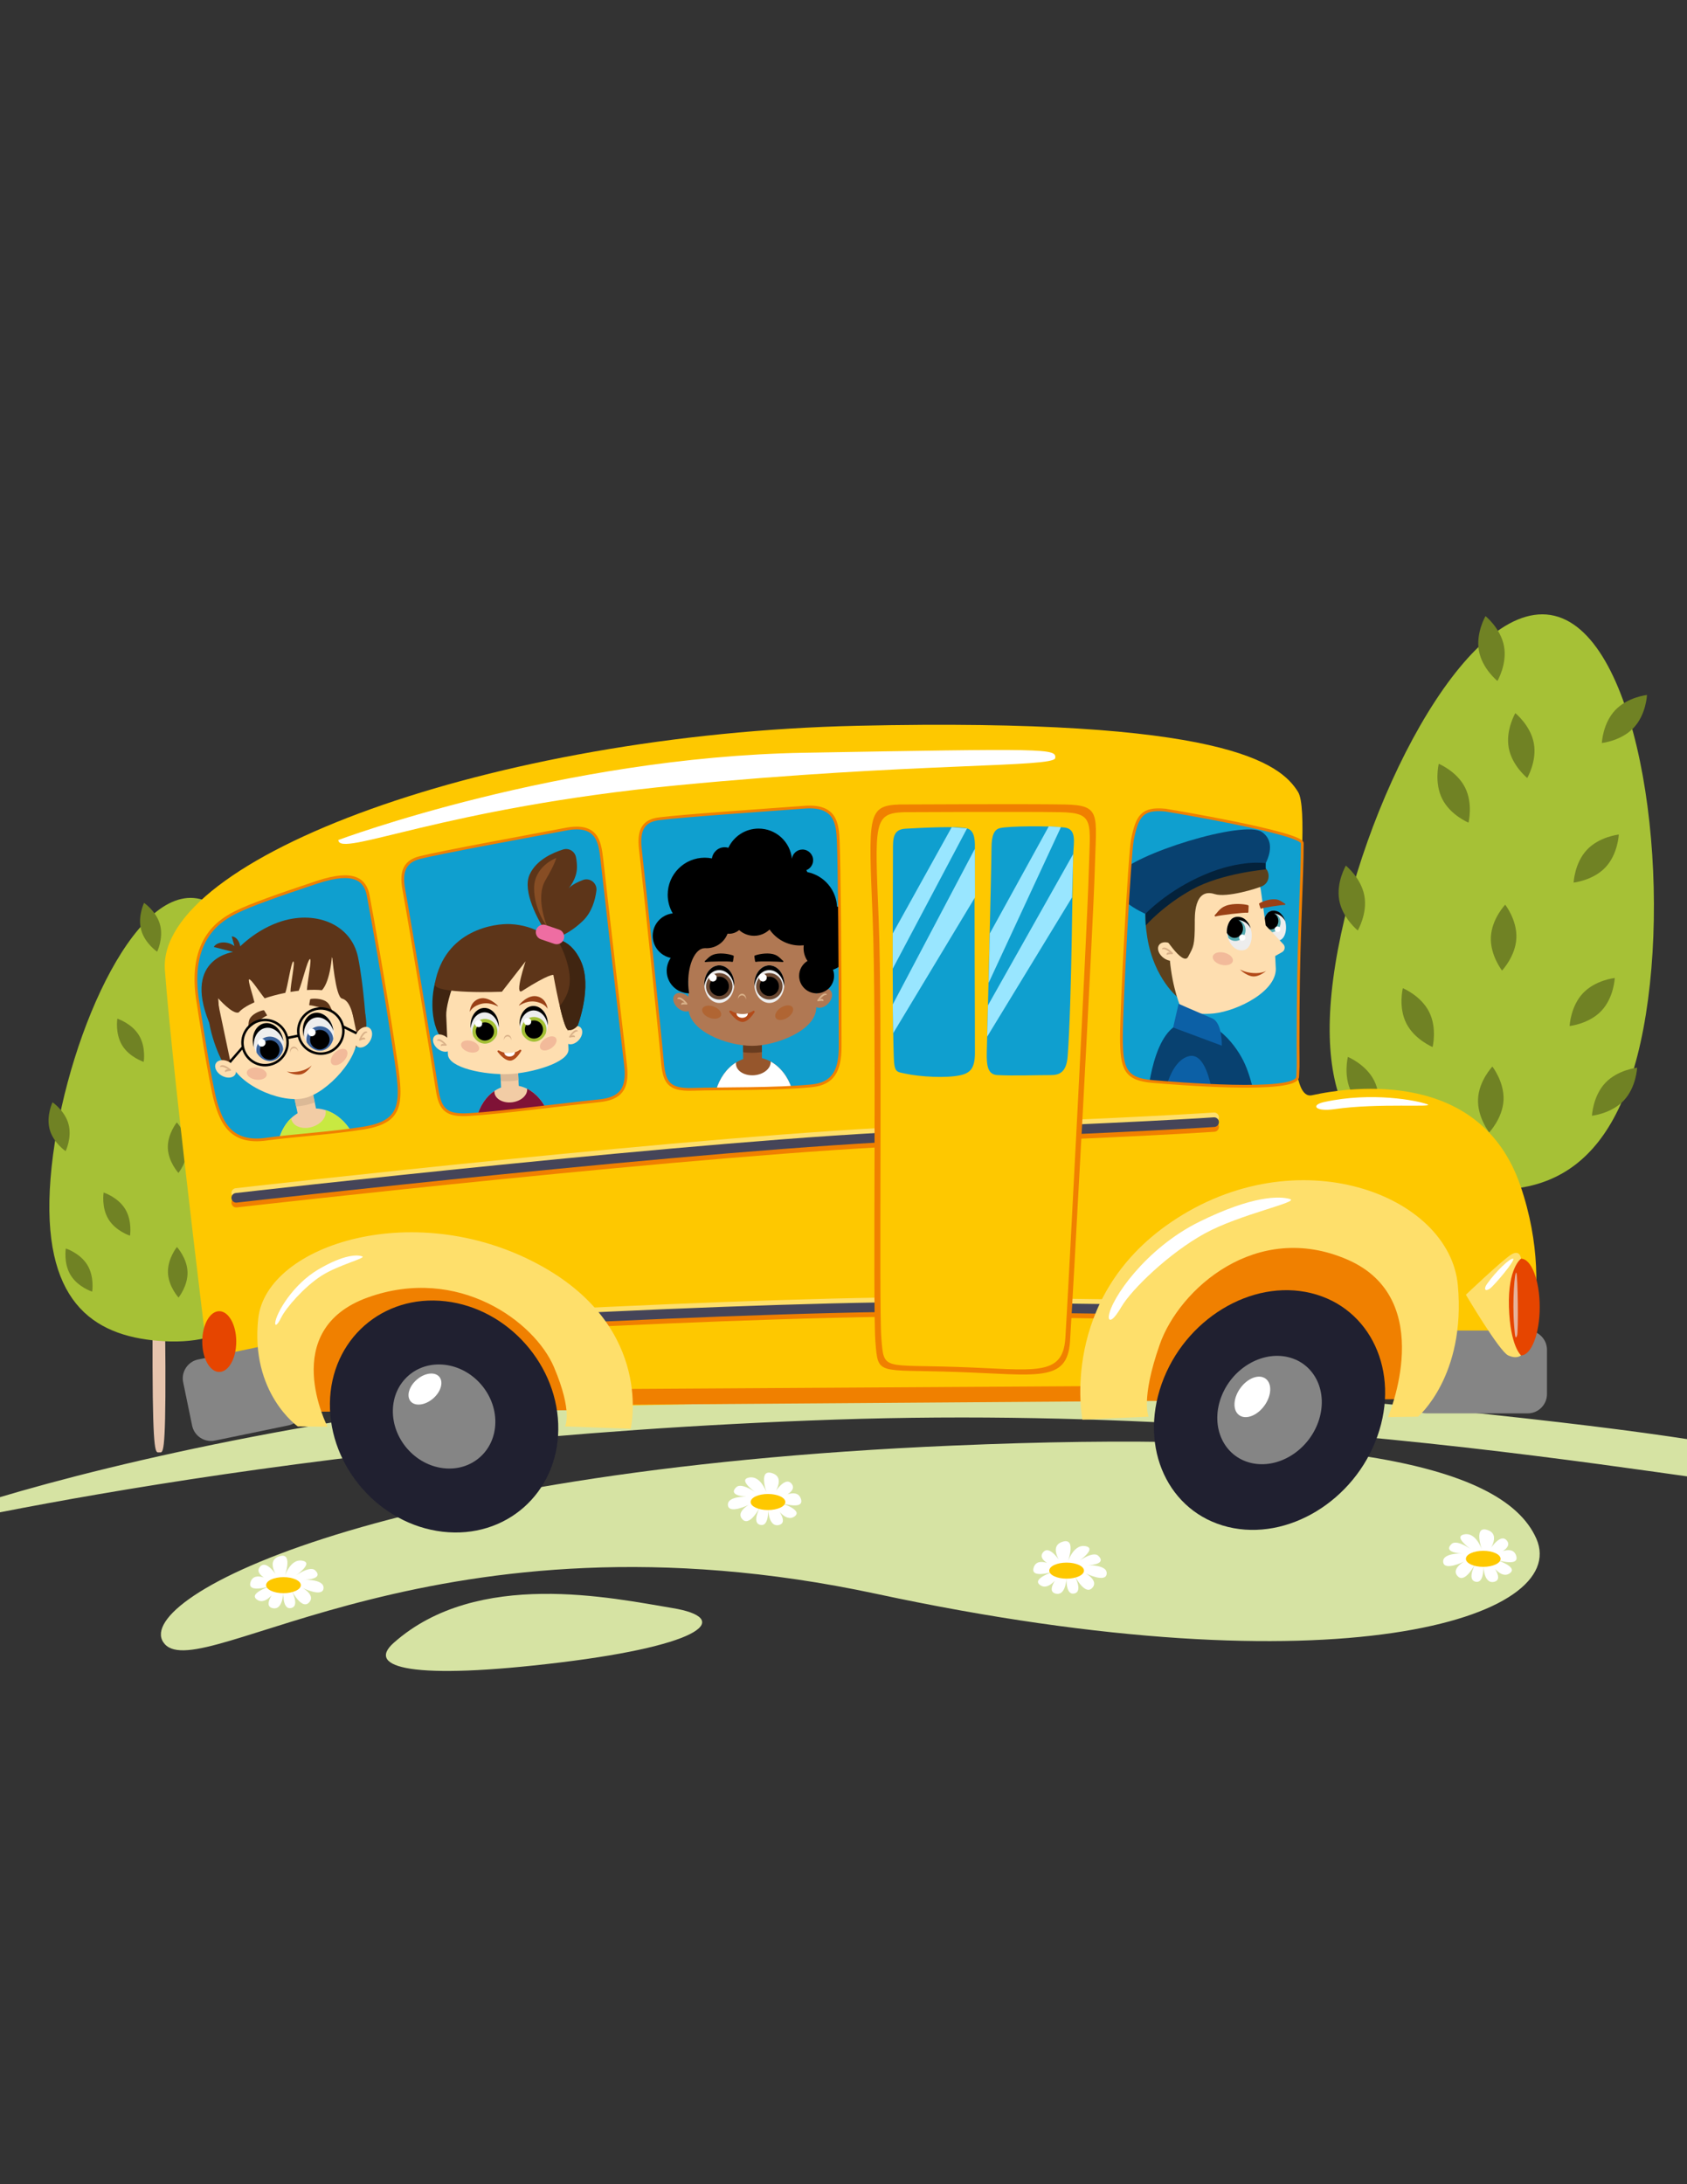 <?xml version="1.0" encoding="utf-8"?>
<!-- Generator: Adobe Illustrator 17.0.0, SVG Export Plug-In . SVG Version: 6.00 Build 0)  -->
<!DOCTYPE svg PUBLIC "-//W3C//DTD SVG 1.1//EN" "http://www.w3.org/Graphics/SVG/1.1/DTD/svg11.dtd">
<svg version="1.1" id="Layer_1" xmlns="http://www.w3.org/2000/svg" xmlns:xlink="http://www.w3.org/1999/xlink" x="0px" y="0px"
	 width="612px" height="792px" viewBox="0 0 612 792" enable-background="new 0 0 612 792" xml:space="preserve">
<rect x="0" y="0" width="612" height="792" fill="#333333" stroke="none"/>
<g id="Layer_2">
</g>
<g id="Layer_2_1_">
</g>
<g>
	<path fill="#A6C136" d="M484.408,349.784c-9.169,57.237,13.774,75.507,44.887,80.49c31.113,4.984,58.614-5.205,67.782-62.443
		c9.169-57.237-3.467-139.849-34.58-144.832C531.385,218.016,493.577,292.547,484.408,349.784z"/>
	<path fill="#708224" d="M536.516,236.002c1.193,6.491,6.712,10.917,6.712,10.917s3.585-6.099,2.391-12.591
		c-1.193-6.491-6.712-10.917-6.712-10.917S535.323,229.51,536.516,236.002z"/>
	<path fill="#708224" d="M523.213,289.712c2.978,5.89,9.523,8.577,9.523,8.577s1.715-6.863-1.263-12.753
		c-2.979-5.89-9.523-8.577-9.523-8.577S520.235,283.822,523.213,289.712z"/>
	<path fill="#708224" d="M485.851,326.473c1.193,6.491,6.712,10.917,6.712,10.917s3.585-6.099,2.392-12.591
		c-1.193-6.492-6.712-10.918-6.712-10.918S484.658,319.982,485.851,326.473z"/>
	<path fill="#708224" d="M510.18,371.074c2.978,5.89,9.523,8.577,9.523,8.577s1.716-6.863-1.263-12.753
		c-2.978-5.89-9.523-8.577-9.523-8.577S507.202,365.184,510.18,371.074z"/>
	<path fill="#708224" d="M490.24,395.992c2.978,5.89,9.523,8.577,9.523,8.577s1.715-6.863-1.263-12.753
		c-2.979-5.89-9.523-8.576-9.523-8.576S487.262,390.102,490.24,395.992z"/>
	<path fill="#708224" d="M585.924,257.54c-4.522,4.808-4.817,11.876-4.817,11.876s7.037-0.726,11.559-5.534
		c4.522-4.808,4.817-11.876,4.817-11.876S590.446,252.732,585.924,257.54z"/>
	<path fill="#708224" d="M575.692,308.148c-4.522,4.808-4.817,11.876-4.817,11.876s7.037-0.726,11.559-5.534
		c4.522-4.808,4.817-11.876,4.817-11.876S580.214,303.34,575.692,308.148z"/>
	<path fill="#708224" d="M547.33,271.182c1.193,6.491,6.712,10.917,6.712,10.917s3.585-6.099,2.391-12.591
		c-1.193-6.491-6.712-10.917-6.712-10.917S546.137,264.69,547.33,271.182z"/>
	<path fill="#708224" d="M574.234,360.161c-4.522,4.808-4.817,11.876-4.817,11.876s7.037-0.726,11.559-5.534
		c4.522-4.808,4.817-11.876,4.817-11.876S578.756,355.353,574.234,360.161z"/>
	<path fill="#708224" d="M540.852,339.762c-0.317,6.593,4.048,12.159,4.048,12.159s4.88-5.122,5.197-11.715
		c0.317-6.593-4.048-12.159-4.048-12.159S541.17,333.169,540.852,339.762z"/>
	<path fill="#708224" d="M536.198,398.462c-0.317,6.593,4.048,12.159,4.048,12.159s4.88-5.122,5.197-11.715
		c0.317-6.593-4.048-12.159-4.048-12.159S536.515,391.87,536.198,398.462z"/>
	<path fill="#708224" d="M582.343,392.689c-4.522,4.808-4.817,11.876-4.817,11.876s7.037-0.727,11.559-5.534
		c4.522-4.808,4.817-11.876,4.817-11.876S586.866,387.881,582.343,392.689z"/>
</g>
<g>
	<path fill="#D6E3A3" d="M-38.464,556.601c35.563-17.561,237.899-73.519,459.894-54.818
		c221.995,18.702,245.188,28.753,242.096,37.643c-3.093,8.891-161.074-31.43-360.46-24.674
		C103.679,521.509-38.464,556.601-38.464,556.601z"/>
	<path fill="#D6E3A3" d="M345.474,524.182c132.93-5.68,199.389,5.319,211.878,33.752c12.489,28.433-71.357,56.004-239.421,20.005
		c-158.926-34.041-244.54,33.381-258.165,18.215C46.141,580.988,131.749,533.315,345.474,524.182z"/>
	<path fill="#D6E3A3" d="M142.818,595.709c30.325-26.956,79.478-16.189,101.051-12.636c21.573,3.553,12.489,13.29-40.874,19.775
		C149.63,609.334,132.599,604.792,142.818,595.709z"/>
</g>
<g>
	<path fill="#E6C4AD" d="M55.341,495.616c0.117,33.026,1.154,31.024,2.443,31.02c1.288-0.005,2.339,1.99,2.222-31.036
		c-0.117-33.026-1.359-88.566-2.647-88.562C56.07,407.042,55.223,462.59,55.341,495.616z"/>
	<g>
		<path fill="#A6C136" d="M18.328,427.392c-3.501,44.344,15.17,56.911,39.274,58.814s44.515-7.578,48.016-51.923
			c3.501-44.345-11.234-106.76-35.339-108.663C46.174,323.718,21.828,383.048,18.328,427.392z"/>
		<path fill="#708224" d="M51.203,337.161c1.311,4.892,5.804,7.939,5.804,7.939s2.368-4.885,1.057-9.777
			c-1.311-4.892-5.804-7.939-5.804-7.939S49.892,332.268,51.203,337.161z"/>
		<path fill="#708224" d="M44.324,379.06c2.64,4.323,7.811,5.976,7.811,5.976s0.891-5.355-1.749-9.678
			c-2.64-4.323-7.811-5.976-7.811-5.976S41.684,374.738,44.324,379.06z"/>
		<path fill="#708224" d="M18,409.473c1.311,4.892,5.804,7.939,5.804,7.939s2.368-4.885,1.057-9.777s-5.804-7.939-5.804-7.939
			S16.689,404.581,18,409.473z"/>
		<path fill="#708224" d="M39.348,442.095c2.64,4.323,7.811,5.976,7.811,5.976s0.891-5.355-1.749-9.678s-7.811-5.976-7.811-5.976
			S36.708,437.773,39.348,442.095z"/>
		<path fill="#708224" d="M25.624,462.38c2.64,4.323,7.811,5.976,7.811,5.976s0.891-5.355-1.749-9.678
			c-2.64-4.323-7.811-5.976-7.811-5.976S22.985,458.057,25.624,462.38z"/>
		<path fill="#708224" d="M90.318,350.603c-3.164,3.955-2.956,9.38-2.956,9.38s5.338-0.988,8.502-4.943
			c3.164-3.955,2.956-9.38,2.956-9.38S93.482,346.648,90.318,350.603z"/>
		<path fill="#708224" d="M85.597,389.942c-3.164,3.955-2.956,9.38-2.956,9.38s5.338-0.988,8.502-4.943
			c3.164-3.955,2.956-9.38,2.956-9.38S88.761,385.987,85.597,389.942z"/>
		<path fill="#708224" d="M61.634,363.406c1.311,4.892,5.804,7.939,5.804,7.939s2.368-4.885,1.057-9.777
			c-1.311-4.892-5.804-7.939-5.804-7.939S60.323,358.514,61.634,363.406z"/>
		<path fill="#708224" d="M87.674,429.817c-3.164,3.955-2.956,9.38-2.956,9.38s5.338-0.988,8.502-4.942
			c3.164-3.955,2.956-9.38,2.956-9.38S90.838,425.862,87.674,429.817z"/>
		<path fill="#708224" d="M60.888,416.262c0.162,5.062,3.843,9.053,3.843,9.053s3.418-4.217,3.256-9.28
			c-0.162-5.062-3.843-9.052-3.843-9.052S60.726,411.2,60.888,416.262z"/>
		<path fill="#708224" d="M60.929,461.449c0.162,5.062,3.843,9.052,3.843,9.052s3.418-4.217,3.256-9.28
			c-0.162-5.062-3.843-9.052-3.843-9.052S60.767,456.387,60.929,461.449z"/>
		<path fill="#708224" d="M95.873,454.201c-3.164,3.955-2.956,9.38-2.956,9.38s5.338-0.988,8.502-4.943
			c3.164-3.955,2.956-9.38,2.956-9.38S99.037,450.246,95.873,454.201z"/>
	</g>
</g>
<g>
	<path fill="#FEC800" d="M548.931,503.485l-471.087,9.012c0,0-15.02-120.158-18.024-160.712
		c-3.004-40.553,118.345-85.613,251.185-88.617s153.467,13.518,159.916,24.032c6.449,10.514-9.889,113.242,5.039,109.941
		c14.928-3.301,61.158-9.309,75.592,32.747C565.987,471.944,548.931,503.485,548.931,503.485z"/>
	<polygon fill="#F08000" points="79.538,504.534 88.243,510.75 102.164,510.249 516.098,507.281 527.042,501.815 	"/>
	<path fill="#858585" d="M104.61,516.861l-26.658,5.507c-3.763,0.777-7.477-1.665-8.254-5.428l-3.251-15.736
		c-0.777-3.763,1.665-7.477,5.428-8.254l26.658-5.507c3.763-0.777,7.477,1.665,8.254,5.428l3.251,15.736
		C110.816,512.369,108.373,516.083,104.61,516.861z"/>
	<path fill="#858585" d="M554.217,512.497H517.51c-3.842,0-6.986-3.144-6.986-6.986v-16.068c0-3.842,3.144-6.986,6.986-6.986h36.707
		c3.842,0,6.986,3.144,6.986,6.986v16.068C561.203,509.353,558.059,512.497,554.217,512.497z"/>
	<ellipse fill="#E64500" cx="79.538" cy="486.462" rx="6.169" ry="11.015"/>
	<path fill="#0F9FCF" d="M71.941,364.183c0,0,4.308,28.707,6.414,35.73c2.106,7.023,5.381,14.99,18.305,13.147
		c8.929-1.273,24.372-2.236,35.336-4.036c15.92-2.613,13.697-10.739,10.537-31.647c-3.159-20.908-7.904-47.095-8.958-52.642
		s-4.838-9.386-18.606-4.807c-13.767,4.579-24.181,8.252-29.127,10.734C80.897,333.145,67.581,339.807,71.941,364.183z"/>
	<path fill="#0F9FCF" d="M152.461,310.923c-5.318,1.32-7.252,4.634-5.965,11.619c2.352,12.763,11.103,65.941,12.07,72.462
		c1.138,7.673,3.596,9.61,11.608,9.141c11.982-0.701,33.213-3.583,47.064-4.976c7.779-0.782,10.713-4.165,9.702-12.865
		c-3.563-30.654-7.737-66.622-8.624-74.811c-0.709-6.544-1.855-12.946-13.03-10.835C191.49,303.265,160.384,308.955,152.461,310.923
		z"/>
	<path fill="#0F9FCF" d="M238.954,296.909c-5.347,0.713-7.474,3.813-6.647,10.967c1.511,13.072,7.411,69.972,7.951,76.624
		c0.635,7.827,2.11,10.771,10.904,10.504c11.918-0.361,29.919,0,43.235-1.277c7.715-0.74,10.377-5.331,10.39-14.184
		c0.042-30.35-0.337-66.169-0.69-74.484c-0.283-6.645-1.007-13.197-12.203-12.366C278.071,293.72,246.921,295.847,238.954,296.909z"
		/>
	<path fill="#0F9FCF" d="M422.806,293.746c-8.508-0.823-10.279,2.122-12.021,10.914c-0.971,4.903-3.959,59.857-3.959,71.53
		c0,11.463,1.45,15.136,11.289,15.962c6.987,0.587,52.351,4.433,52.644-1.696c0.381-7.985,0,0,0.188-24.575
		c0.234-30.504,1.486-47.031,1.487-60.118C472.435,301.968,422.806,293.746,422.806,293.746z"/>
	<g>
		<g>
			<path fill="#FEDF6B" d="M106.156,483.647c-0.898-0.018-1.646-0.721-1.706-1.633c-0.062-0.962,0.668-1.793,1.63-1.855
				c1.692-0.111,170.052-10.944,247.203-9.717c75.138,1.196,80.821,0.831,81.026,0.815c0.925-0.087,1.787,0.615,1.887,1.555
				c0.099,0.94-0.553,1.788-1.492,1.914c-0.344,0.046-5.561,0.415-81.475-0.792c-77.013-1.226-245.233,9.6-246.923,9.709
				C106.256,483.647,106.205,483.648,106.156,483.647z"/>
		</g>
		<g>
			<path fill="#FEDF6B" d="M85.705,434.336c-0.875,0-1.63-0.656-1.733-1.547c-0.109-0.958,0.578-1.825,1.537-1.934
				c1.718-0.198,172.721-19.72,249.825-22.613c77.009-2.887,104.718-4.816,104.989-4.835c0.941-0.085,1.796,0.656,1.864,1.618
				c0.068,0.962-0.657,1.798-1.619,1.864c-0.271,0.02-28.036,1.953-105.105,4.842c-76.969,2.887-247.84,22.396-249.557,22.592
				C85.839,434.333,85.772,434.336,85.705,434.336z"/>
		</g>
		<g>
			<path fill="#F08000" d="M85.705,437.829c-0.875,0-1.63-0.656-1.733-1.547c-0.109-0.958,0.578-1.825,1.537-1.934
				c1.718-0.198,172.721-19.72,249.825-22.613c77.009-2.887,104.718-4.816,104.989-4.835c0.941-0.085,1.796,0.656,1.864,1.618
				c0.068,0.962-0.657,1.798-1.619,1.864c-0.271,0.02-28.036,1.953-105.105,4.842c-76.969,2.887-247.84,22.396-249.557,22.592
				C85.839,437.826,85.772,437.829,85.705,437.829z"/>
		</g>
		<g>
			<path fill="#F08000" d="M106.12,487.139c-0.898-0.018-1.646-0.721-1.706-1.633c-0.062-0.962,0.668-1.793,1.63-1.855
				c1.692-0.111,170.052-10.944,247.203-9.717c75.138,1.196,80.821,0.831,81.026,0.815c0.925-0.087,1.787,0.615,1.887,1.555
				c0.099,0.94-0.553,1.788-1.492,1.914c-0.344,0.046-5.561,0.415-81.475-0.792c-77.013-1.226-245.233,9.6-246.923,9.709
				C106.22,487.14,106.17,487.14,106.12,487.139z"/>
		</g>
		<g>
			<path fill="#454559" d="M85.705,436.083c-0.875,0-1.63-0.656-1.733-1.547c-0.109-0.958,0.578-1.825,1.537-1.934
				c1.718-0.198,172.721-19.72,249.825-22.613c77.009-2.887,104.718-4.816,104.989-4.835c0.941-0.085,1.796,0.656,1.864,1.618
				c0.068,0.962-0.657,1.798-1.619,1.864c-0.271,0.02-28.036,1.953-105.105,4.842c-76.969,2.887-247.84,22.396-249.557,22.592
				C85.839,436.079,85.772,436.083,85.705,436.083z"/>
		</g>
		<g>
			<path fill="#454559" d="M106.156,485.393c-0.898-0.018-1.646-0.721-1.706-1.633c-0.062-0.962,0.668-1.793,1.63-1.855
				c1.692-0.111,170.052-10.944,247.203-9.717c75.138,1.196,80.821,0.831,81.026,0.815c0.925-0.087,1.787,0.615,1.887,1.555
				c0.099,0.94-0.553,1.788-1.492,1.914c-0.344,0.046-5.561,0.415-81.475-0.792c-77.013-1.226-245.233,9.6-246.923,9.709
				C106.256,485.393,106.205,485.394,106.156,485.393z"/>
		</g>
	</g>
	<path fill="#F08000" d="M326.395,291.708c-11.893,0.382-11.327,3.996-9.825,41.046c1.502,37.051,0,141.189,1.001,153.708
		c1.001,12.519,0.501,10.012,29.54,11.015c29.04,1.003,40.055,4.003,41.056-11.015c1.001-15.019,8.512-152.206,9.012-171.733
		c0.501-19.527,2.492-22.784-11.015-23.022C372.658,291.47,326.395,291.708,326.395,291.708z"/>
	<path fill="#FEC800" d="M328.046,294.502c-11.244,0.361-10.709,3.778-9.289,38.808c1.42,35.03,0.028,140.113,0.974,151.949
		c0.947,11.836,0.473,9.466,27.93,10.415c27.456,0.948,37.871,3.785,38.818-10.415c0.947-14.2,8.02-150.529,8.493-168.991
		c0.473-18.462,2.356-21.541-10.415-21.766C371.787,294.277,328.046,294.502,328.046,294.502z"/>
	<g>
		<defs>
			<path id="SVGID_1_" d="M152.461,310.923c-5.318,1.32-7.252,4.634-5.965,11.619c2.352,12.763,11.103,65.941,12.07,72.462
				c1.138,7.673,3.596,9.61,11.608,9.141c11.982-0.701,33.213-3.583,47.064-4.976c7.779-0.782,10.713-4.165,9.702-12.865
				c-3.563-30.654-7.737-66.622-8.624-74.811c-0.709-6.544-1.855-12.946-13.03-10.835
				C191.49,303.265,160.384,308.955,152.461,310.923z"/>
		</defs>
		<clipPath id="SVGID_2_">
			<use xlink:href="#SVGID_1_"  overflow="visible"/>
		</clipPath>
		<g clip-path="url(#SVGID_2_)">
			<path fill="#402511" d="M185.302,381.882c15.015-0.744,20.716-5.749,22.592-10.943c1.876-5.194,3.251-26.577-14.84-26.537
				c-18.09,0.04-33.405,4.576-35.329,12.331c-1.924,7.755-0.94,19.858,5.984,22.43C170.634,381.736,185.302,381.882,185.302,381.882
				z"/>
			<path fill="#F2CCA5" d="M198.806,403.719c-1.945-5.229-5.929-9.048-10.623-9.979l-0.395-9.19l-6.428,0.276l0.408,9.495
				c-4.242,1.669-7.534,5.788-8.831,10.986c1.703,0.863,3.576,1.53,5.565,1.983l0.35,6.029l17.568-2.269l-1.649-5.157
				C196.217,405.284,197.574,404.558,198.806,403.719z"/>
			<g>
				<defs>
					<path id="SVGID_3_" d="M198.806,403.719c-1.945-5.229-5.929-9.048-10.623-9.979l-0.395-9.19l-6.428,0.276l0.408,9.495
						c-4.242,1.669-7.534,5.788-8.831,10.986c1.703,0.863,3.576,1.53,5.565,1.983l0.35,6.029l17.568-2.269l-1.649-5.157
						C196.217,405.284,197.574,404.558,198.806,403.719z"/>
				</defs>
				<clipPath id="SVGID_4_">
					<use xlink:href="#SVGID_3_"  overflow="visible"/>
				</clipPath>
				<path clip-path="url(#SVGID_4_)" fill="#DBB996" d="M184.799,392.051c-8.776,0.351-22.026-4.187-22.368-12.142l-0.98-22.895
					c-0.342-7.955,5.887-14.744,13.843-15.086l14.827-0.637c7.955-0.342,14.744,5.887,15.086,13.843l0.98,22.895
					C206.528,385.984,192.755,391.733,184.799,392.051z"/>
			</g>
			<path fill="#FEDEB0" d="M184.639,389.463c-8.776,0.361-21.942-2.228-22.153-7.142l-0.604-14.142
				c-0.211-4.914,5.542-23.801,13.498-24.143l20.951-0.766c7.955-0.342,9.096,18.115,9.307,23.029l0.604,14.142
				C206.452,385.355,192.595,389.136,184.639,389.463z"/>
			<g>
				
					<ellipse transform="matrix(0.631 -0.776 0.776 0.631 -234.317 263.926)" fill="#FEDEB0" cx="160.347" cy="378.337" rx="2.643" ry="3.779"/>
				<path fill="#D9B189" d="M159.06,376.843c0.703-0.144,1.868,0.708,2.839,1.792c0.222,0.248,0.138,0.554-0.053,0.54c0,0,0,0,0,0
					l-0.001,0c-0.005,0-0.01-0.001-0.014-0.001c-0.139-0.013-1.198-0.104-1.803,0.134c-0.187,0.074-0.242-0.826,0.674-0.798
					c0.154,0.005,0.291,0.039,0.426,0.095c-0.78-0.688-1.637-1.372-2.462-1.237C158.455,377.402,158.483,376.961,159.06,376.843z"/>
			</g>
			<path fill="#994016" d="M188.224,364.619c0.743-0.235,3.282-2.187,6.833-1.238c2.919,0.78,3.596,2.459,3.596,2.459
				s-0.21-3.289-3.247-4.392C191.597,360.064,188.02,364.683,188.224,364.619z"/>
			<path fill="#994016" d="M180.737,364.918c-0.76-0.174-3.446-1.918-6.91-0.689c-2.848,1.01-3.388,2.738-3.388,2.738
				s-0.054-3.295,2.886-4.637C177.011,360.647,180.945,364.966,180.737,364.918z"/>
			<path fill="#7F1236" d="M198.806,403.719c-1.507-4.051-4.24-7.253-7.576-8.927c0.223,2.299-2.156,4.478-5.38,4.894
				c-3.269,0.422-6.164-1.129-6.465-3.464c-0.028-0.217-0.025-0.432-0.008-0.646c-3.072,2.076-5.398,5.559-6.439,9.733
				c1.703,0.863,3.576,1.53,5.565,1.983l0.35,6.029l17.568-2.269l-1.649-5.157C196.217,405.284,197.574,404.558,198.806,403.719z"/>
			<g>
				
					<ellipse transform="matrix(-0.749 -0.662 0.662 -0.749 115.487 794.071)" fill="#FEDEB0" cx="208.034" cy="375.178" rx="2.643" ry="3.779"/>
				<path fill="#D9B189" d="M209.06,373.495c-0.717-0.027-1.727,1.004-2.508,2.231c-0.179,0.281-0.045,0.569,0.141,0.524
					c0,0,0,0,0,0l0.001,0c0.005-0.001,0.009-0.002,0.014-0.004c0.134-0.036,1.165-0.298,1.801-0.162
					c0.196,0.042,0.104-0.855-0.795-0.677c-0.151,0.03-0.281,0.086-0.405,0.163c0.657-0.807,1.391-1.621,2.227-1.622
					C209.748,373.947,209.649,373.517,209.06,373.495z"/>
			</g>
			
				<ellipse transform="matrix(0.954 0.299 -0.299 0.954 121.459 -33.612)" fill="#F2BA9A" cx="170.425" cy="379.589" rx="3.396" ry="2.052"/>
			
				<ellipse transform="matrix(-0.823 0.568 -0.568 -0.823 577.482 576.883)" fill="#F2BA9A" cx="198.821" cy="378.455" rx="3.396" ry="2.052"/>
			<path fill="#5D3519" d="M200.75,353.523c0,0,3.452,19.406,5.304,19.905c1.852,0.498,3.506-1.541,3.506-1.541
				s5.446-14.168,1.114-23.474c-4.332-9.306-10.928-7.765-10.928-7.765s-5.076-5.084-14.599-5.568
				c-5.23-0.266-23.769,1.795-27.422,21.654c-0.714,3.879,24.348,2.878,24.348,2.878l8.583-11.019c0,0-4.202,12.606-1.249,10.726
				C199.551,352.861,200.75,353.523,200.75,353.523z"/>
			<path fill="#D9B189" d="M184.164,375.249c-0.758-0.013-1.384,0.71-1.399,1.613c-0.002,0.098,0.007,0.193,0.02,0.286
				c0.127-0.765,0.695-1.339,1.37-1.327c0.676,0.011,1.224,0.604,1.325,1.372c0.015-0.093,0.027-0.188,0.029-0.286
				C185.524,376.004,184.922,375.261,184.164,375.249z"/>
			<g>
				
					<ellipse transform="matrix(-0.999 0.04 -0.04 -0.999 366.366 736.516)" fill="#EDEDED" cx="175.83" cy="371.916" rx="5.132" ry="6.435"/>
				<path d="M175.638,367.098c2.614-0.104,4.864,2.264,5.308,5.421c0.016-0.266,0.023-0.534,0.012-0.808
					c-0.142-3.551-2.553-6.338-5.385-6.225c-2.832,0.113-5.013,3.083-4.871,6.634c0.011,0.274,0.04,0.541,0.077,0.804
					C170.969,369.742,173.024,367.202,175.638,367.098z"/>
				<g>
					<defs>
						
							<ellipse id="SVGID_5_" transform="matrix(-0.999 0.04 -0.04 -0.999 366.366 736.516)" cx="175.83" cy="371.916" rx="5.132" ry="6.435"/>
					</defs>
					<clipPath id="SVGID_6_">
						<use xlink:href="#SVGID_5_"  overflow="visible"/>
					</clipPath>
					<g clip-path="url(#SVGID_6_)">
						<circle fill="#A4BF33" cx="175.914" cy="374.015" r="4.535"/>
						<circle cx="175.914" cy="374.015" r="3.305"/>
						<circle fill="#FFFFFF" cx="173.623" cy="371.15" r="1.305"/>
					</g>
				</g>
			</g>
			<g>
				
					<ellipse transform="matrix(-0.999 0.04 -0.04 -0.999 401.892 734.386)" fill="#EDEDED" cx="193.615" cy="371.205" rx="5.132" ry="6.435"/>
				<path d="M193.422,366.388c2.614-0.104,4.864,2.264,5.308,5.421c0.016-0.266,0.023-0.534,0.012-0.808
					c-0.142-3.551-2.553-6.338-5.385-6.225c-2.832,0.113-5.013,3.084-4.871,6.635c0.011,0.274,0.04,0.541,0.077,0.804
					C188.754,369.032,190.809,366.492,193.422,366.388z"/>
				<g>
					<defs>
						
							<ellipse id="SVGID_7_" transform="matrix(-0.999 0.04 -0.04 -0.999 401.892 734.386)" cx="193.615" cy="371.205" rx="5.132" ry="6.435"/>
					</defs>
					<clipPath id="SVGID_8_">
						<use xlink:href="#SVGID_7_"  overflow="visible"/>
					</clipPath>
					<g clip-path="url(#SVGID_8_)">
						<circle fill="#A4BF33" cx="193.699" cy="373.305" r="4.535"/>
						<circle cx="193.699" cy="373.305" r="3.305"/>
						<circle fill="#FFFFFF" cx="191.407" cy="370.44" r="1.305"/>
					</g>
				</g>
			</g>
			<g>
				<path fill="#B34B1A" d="M180.544,381.42c-0.229-0.29,0.105-0.68,0.43-0.505c1.045,0.564,2.556,1.113,4.328,0.967
					c1.417-0.117,2.499-0.634,3.28-1.202c0.301-0.218,0.685,0.127,0.493,0.445c-0.944,1.568-2.39,3.427-3.961,3.475
					C183.426,384.654,181.652,382.823,180.544,381.42z"/>
				<g>
					<defs>
						<path id="SVGID_9_" d="M180.544,381.42c-0.229-0.29,0.105-0.68,0.43-0.505c1.045,0.564,2.556,1.113,4.328,0.967
							c1.417-0.117,2.499-0.634,3.28-1.202c0.301-0.218,0.685,0.127,0.493,0.445c-0.944,1.568-2.39,3.427-3.961,3.475
							C183.426,384.654,181.652,382.823,180.544,381.42z"/>
					</defs>
					<clipPath id="SVGID_10_">
						<use xlink:href="#SVGID_9_"  overflow="visible"/>
					</clipPath>
					
						<ellipse transform="matrix(0.999 -0.04 0.04 0.999 -15.103 7.69)" clip-path="url(#SVGID_10_)" fill="#FFFFFF" cx="184.882" cy="381.768" rx="1.921" ry="1.428"/>
				</g>
			</g>
			<path fill="#5D3519" d="M208.938,310.765c-0.447-2.098-2.581-3.38-4.629-2.746c-3.751,1.161-9.735,3.775-12.161,9.059
				c-2.794,6.084,3.12,16.634,6.064,21.271c0.935,1.472,2.776,2.087,4.398,1.446c2.194-0.868,5.416-2.576,8.836-5.874
				c3.224-3.109,4.462-7.47,4.909-10.926c0.352-2.716-2.282-4.853-4.854-3.912c-0.032,0.012-0.065,0.024-0.098,0.036
				c-3.945,1.447-5.277,3.168-5.277,3.168s3.242-3.451,3.185-7.976C209.295,312.909,209.145,311.732,208.938,310.765z"/>
			<path fill="#874D24" d="M201.756,311.119c0,0-8.02,2.983-8.001,10.98c0.019,7.997,4.778,13.971,4.778,13.971
				s-4.479-10.4-0.681-16.865C201.65,312.74,201.756,311.119,201.756,311.119z"/>
			<g>
				<defs>
					<path id="SVGID_11_" d="M200.75,353.523c0,0,3.452,19.406,5.304,19.905c1.852,0.498,3.506-1.541,3.506-1.541
						s5.446-14.168,1.114-23.474c-4.332-9.306-10.928-7.765-10.928-7.765s-5.076-5.084-14.599-5.568
						c-5.23-0.266-23.769,1.795-27.422,21.654c-0.714,3.879,24.348,2.878,24.348,2.878l8.583-11.019c0,0-4.202,12.606-1.249,10.726
						C199.551,352.861,200.75,353.523,200.75,353.523z"/>
				</defs>
				<clipPath id="SVGID_12_">
					<use xlink:href="#SVGID_11_"  overflow="visible"/>
				</clipPath>
				<path clip-path="url(#SVGID_12_)" fill="#402511" d="M198.661,368.956c0,0,6.789-4.574,7.879-11.443s-3.543-15.343-3.543-15.343
					s-1.645-5.804,8.677-2.535c10.322,3.269,4.116,31.595,3.273,36.103c-0.844,4.508-12.993-0.629-12.993-0.629L198.661,368.956z"/>
			</g>
			<path fill="#EE6DA2" d="M201.063,342.241l-4.84-1.654c-1.42-0.485-2.184-2.044-1.699-3.464l0,0
				c0.485-1.42,2.044-2.184,3.463-1.699l4.84,1.654c1.42,0.485,2.184,2.044,1.699,3.464l0,0
				C204.042,341.962,202.483,342.727,201.063,342.241z"/>
		</g>
	</g>
	<g>
		<defs>
			<path id="SVGID_13_" d="M238.954,296.909c-5.347,0.713-7.474,3.813-6.647,10.967c1.511,13.072,7.411,69.972,7.951,76.624
				c0.635,7.827,2.11,10.771,10.904,10.504c11.918-0.361,29.919,0,43.235-1.277c7.715-0.74,10.377-5.331,10.39-14.184
				c0.042-30.35-0.337-66.169-0.69-74.484c-0.283-6.645-1.007-13.197-12.203-12.366C278.071,293.72,246.921,295.847,238.954,296.909
				z"/>
		</defs>
		<clipPath id="SVGID_14_">
			<use xlink:href="#SVGID_13_"  overflow="visible"/>
		</clipPath>
		<g clip-path="url(#SVGID_14_)">
			<g>
				<path fill="#96562C" d="M287.225,394.696c-1.837-5.616-5.892-9.827-10.821-11.01l-0.029-9.743l-6.815,0.021l0.03,10.067
					c-4.56,1.587-8.218,5.808-9.81,11.254c1.766,0.985,3.72,1.771,5.805,2.334l0.115,6.396l18.689-1.658l-1.527-5.528
					C284.418,396.242,285.885,395.531,287.225,394.696z"/>
				<g>
					<defs>
						<path id="SVGID_15_" d="M287.225,394.696c-1.837-5.616-5.892-9.827-10.821-11.01l-0.029-9.743l-6.815,0.021l0.03,10.067
							c-4.56,1.587-8.218,5.808-9.81,11.254c1.766,0.985,3.72,1.771,5.805,2.334l0.115,6.396l18.689-1.658l-1.527-5.528
							C284.418,396.242,285.885,395.531,287.225,394.696z"/>
					</defs>
					<clipPath id="SVGID_16_">
						<use xlink:href="#SVGID_15_"  overflow="visible"/>
					</clipPath>
					<path clip-path="url(#SVGID_16_)" fill="#693C1F" d="M272.893,381.754c-9.303,0-23.134-5.362-23.16-13.796l-0.069-24.272
						c-0.025-8.434,6.854-15.355,15.288-15.381l15.719-0.048c8.434-0.025,15.355,6.854,15.381,15.288l0.069,24.272
						C296.147,376.252,281.327,381.754,272.893,381.754z"/>
				</g>
				<path fill="#B07853" d="M272.893,379.226c-9.303,0-23.134-5.362-23.16-13.796l-0.069-24.272
					c-0.025-8.434,6.854-15.355,15.288-15.381l15.719-0.047c8.434-0.026,15.355,6.854,15.381,15.288l0.069,24.272
					C296.147,373.724,281.327,379.226,272.893,379.226z"/>
				<g>
					
						<ellipse transform="matrix(0.662 -0.75 0.75 0.662 -188.647 308.584)" fill="#B07853" cx="247.594" cy="363.317" rx="2.799" ry="4.003"/>
					<path fill="#D9B189" d="M246.295,361.682c0.75-0.123,1.947,0.829,2.929,2.016c0.225,0.272,0.122,0.592-0.079,0.569c0,0,0,0,0,0
						l-0.001,0c-0.005-0.001-0.01-0.001-0.015-0.002c-0.146-0.02-1.264-0.16-1.914,0.065c-0.201,0.07-0.221-0.885,0.747-0.816
						c0.162,0.011,0.306,0.053,0.447,0.118c-0.796-0.762-1.674-1.522-2.553-1.413C245.631,362.247,245.68,361.783,246.295,361.682z"
						/>
				</g>
				<path d="M273.657,346.781l0.265,1.754c0.028,0.189,0.237,0.315,0.402,0.239c0.603-0.281,8.606-0.14,9.553,0.08
					c0.285,0.066,0.427-0.284,0.19-0.468c-1.107-0.862-1.848-2.273-4.556-2.585c-2.551-0.294-5.336,0.484-5.749,0.737
					C273.68,346.587,273.642,346.68,273.657,346.781z"/>
				<path d="M266.191,346.781l-0.265,1.754c-0.029,0.189-0.237,0.315-0.402,0.239c-0.603-0.281-8.606-0.14-9.553,0.08
					c-0.285,0.066-0.427-0.284-0.19-0.468c1.107-0.862,1.848-2.273,4.556-2.585c2.551-0.294,5.336,0.484,5.749,0.737
					C266.169,346.587,266.207,346.68,266.191,346.781z"/>
				<path fill="#FFFFFF" d="M287.225,394.696c-1.423-4.352-4.181-7.856-7.641-9.769c0.139,2.443-2.471,4.648-5.901,4.952
					c-3.478,0.308-6.476-1.455-6.696-3.939c-0.02-0.231-0.008-0.459,0.019-0.685c-3.339,2.067-5.948,5.655-7.226,10.029
					c1.766,0.985,3.72,1.771,5.805,2.334l0.115,6.396l18.689-1.658l-1.527-5.528C284.418,396.242,285.885,395.531,287.225,394.696z"
					/>
				<g>
					
						<ellipse transform="matrix(-0.722 -0.692 0.692 -0.722 263.232 829.682)" fill="#B07853" cx="298.198" cy="361.99" rx="2.799" ry="4.003"/>
					<path fill="#D9B189" d="M299.355,360.252c-0.758-0.059-1.87,0.99-2.749,2.255c-0.201,0.29-0.072,0.601,0.127,0.561c0,0,0,0,0,0
						c0,0,0.001,0,0.001,0c0.005-0.001,0.01-0.002,0.015-0.003c0.144-0.032,1.246-0.266,1.913-0.096
						c0.206,0.053,0.146-0.9-0.813-0.751c-0.161,0.025-0.301,0.079-0.436,0.155c0.73-0.826,1.541-1.657,2.425-1.623
						C300.064,360.759,299.977,360.3,299.355,360.252z"/>
				</g>
				<g>
					<ellipse fill="#EDEDED" cx="260.928" cy="356.862" rx="5.436" ry="6.816"/>
					<circle fill="#6B4933" cx="260.928" cy="357.643" r="4.804"/>
					<circle cx="260.928" cy="357.643" r="3.5"/>
					<circle fill="#FFFFFF" cx="258.624" cy="354.514" r="1.382"/>
					<path d="M260.928,351.755c2.771,0,5.053,2.601,5.388,5.961c0.028-0.28,0.047-0.564,0.047-0.855
						c0-3.764-2.434-6.816-5.436-6.816s-5.436,3.052-5.436,6.816c0,0.29,0.019,0.574,0.047,0.855
						C255.876,354.356,258.158,351.755,260.928,351.755z"/>
				</g>
				<g>
					<ellipse fill="#EDEDED" cx="279.09" cy="356.862" rx="5.436" ry="6.816"/>
					<circle fill="#6B4933" cx="279.09" cy="357.643" r="4.804"/>
					<circle cx="279.089" cy="357.643" r="3.5"/>
					<circle fill="#FFFFFF" cx="276.786" cy="354.514" r="1.382"/>
					<path d="M279.09,351.755c2.771,0,5.053,2.601,5.388,5.961c0.028-0.28,0.047-0.564,0.047-0.855c0-3.764-2.434-6.816-5.436-6.816
						s-5.436,3.052-5.436,6.816c0,0.29,0.019,0.574,0.047,0.855C274.037,354.356,276.319,351.755,279.09,351.755z"/>
				</g>
				
					<ellipse transform="matrix(0.941 0.337 -0.337 0.941 138.958 -65.561)" fill="#B06533" cx="258.207" cy="367.236" rx="3.597" ry="2.173"/>
				
					<ellipse transform="matrix(-0.845 0.535 -0.535 -0.845 721.372 525.293)" fill="#B06533" cx="284.525" cy="367.236" rx="3.597" ry="2.173"/>
				<path fill="#D9B189" d="M269.287,360.333c-0.801-0.045-1.495,0.692-1.549,1.648c-0.006,0.104-0.001,0.204,0.009,0.304
					c0.166-0.804,0.792-1.387,1.506-1.347c0.715,0.041,1.27,0.691,1.345,1.509c0.02-0.098,0.037-0.197,0.043-0.301
					C270.694,361.19,270.088,360.379,269.287,360.333z"/>
				<g>
					<path fill="#B34B1A" d="M264.673,367.005c-0.23-0.316,0.14-0.716,0.476-0.517c1.082,0.641,2.658,1.286,4.54,1.207
						c1.505-0.063,2.672-0.566,3.523-1.133c0.328-0.219,0.72,0.163,0.503,0.492c-1.065,1.619-2.674,3.526-4.339,3.511
						C267.587,370.549,265.786,368.537,264.673,367.005z"/>
					<g>
						<defs>
							<path id="SVGID_17_" d="M264.673,367.005c-0.23-0.316,0.14-0.716,0.476-0.517c1.082,0.641,2.658,1.286,4.54,1.207
								c1.505-0.063,2.672-0.566,3.523-1.133c0.328-0.219,0.72,0.163,0.503,0.492c-1.065,1.619-2.674,3.526-4.339,3.511
								C267.587,370.549,265.786,368.537,264.673,367.005z"/>
						</defs>
						<clipPath id="SVGID_18_">
							<use xlink:href="#SVGID_17_"  overflow="visible"/>
						</clipPath>
						<ellipse clip-path="url(#SVGID_18_)" fill="#FFFFFF" cx="269.249" cy="367.556" rx="2.035" ry="1.512"/>
					</g>
				</g>
			</g>
			<circle cx="302.052" cy="333.151" r="4.719"/>
			<path d="M307.872,343.824c0-3.735-2.506-6.88-5.926-7.858c1.09-1.942,1.718-4.179,1.718-6.565
				c0-6.511-4.631-11.938-10.778-13.174c-0.098-0.247-0.221-0.48-0.357-0.705c1.435-0.569,2.452-1.962,2.452-3.6
				c0-2.142-1.737-3.879-3.879-3.879c-1.951,0-3.549,1.445-3.823,3.32c-0.615-6.131-5.79-10.917-12.083-10.917
				c-4.85,0-9.025,2.85-10.971,6.962c-0.416-0.12-0.846-0.204-1.3-0.204c-2.38,0-4.329,1.768-4.653,4.058
				c-0.845-0.167-1.718-0.258-2.612-0.258c-7.422,0-13.439,6.017-13.439,13.439c0,2.465,0.675,4.767,1.833,6.753
				c-4.088,0.454-7.268,3.916-7.268,8.125c0,3.956,2.809,7.256,6.541,8.014c-0.923,1.324-1.468,2.932-1.468,4.668
				c0,4.504,3.641,8.156,8.14,8.177c-0.214-1.269-0.336-2.626-0.336-4.045c0-6.801,2.67-12.314,5.965-12.314
				c0.027,0,0.052,0.007,0.079,0.008c0-0.002,0.001-0.003,0.001-0.005c0-0.01-0.001-0.02-0.002-0.03
				c0.197,0.014,0.394,0.03,0.595,0.03c3.49,0,6.462-2.191,7.636-5.269c0.179,0.017,0.359,0.027,0.543,0.027
				c1.393,0,2.667-0.505,3.654-1.338c1.445,1.287,3.344,2.076,5.432,2.076c2.185,0,4.153-0.871,5.618-2.268
				c2.427,3.495,6.464,5.788,11.041,5.788c0.461,0,0.915-0.024,1.364-0.069c-0.045,0.345-0.074,0.695-0.074,1.052
				c0,1.71,0.526,3.297,1.424,4.609c-1.822,1.114-3.041,3.116-3.041,5.407c0,3.502,2.839,6.341,6.341,6.341
				c3.502,0,6.341-2.839,6.341-6.341c0-0.783-0.149-1.53-0.408-2.222C305.477,350.569,307.872,347.477,307.872,343.824z"/>
		</g>
	</g>
	<g>
		<defs>
			<path id="SVGID_19_" d="M71.941,364.183c0,0,4.308,28.707,6.414,35.73c2.106,7.023,5.381,14.99,18.305,13.147
				c8.929-1.273,24.372-2.236,35.336-4.036c15.92-2.613,13.697-10.739,10.537-31.647c-3.159-20.908-7.904-47.095-8.958-52.642
				s-4.838-9.386-18.606-4.807c-13.767,4.579-24.181,8.252-29.127,10.734C80.897,333.145,67.581,339.807,71.941,364.183z"/>
		</defs>
		<clipPath id="SVGID_20_">
			<use xlink:href="#SVGID_19_"  overflow="visible"/>
		</clipPath>
		<g clip-path="url(#SVGID_20_)">
			<path fill="#5D3519" d="M109.723,392.633l-29.299-8.14c0,0-7.174-13.561-4.364-24.989c2.81-11.428,33.938-24.202,44.398-13.303
				c10.46,10.898,12.79,21.801,12.375,26.032c-0.415,4.231-3.189,7.178-3.189,7.178L109.723,392.633z"/>
			<path fill="#F2CCA5" d="M127.618,410.631c-2.97-5.189-7.849-8.53-12.975-8.694l-2.023-9.647l-6.748,1.415l2.091,9.968
				c-4.193,2.506-6.954,7.437-7.417,13.159c1.951,0.615,4.049,0.993,6.23,1.124l1.423,6.313l18.178-5.468l-2.644-5.164
				C125.154,412.737,126.462,411.732,127.618,410.631z"/>
			<g>
				<defs>
					<path id="SVGID_21_" d="M127.618,410.631c-2.97-5.189-7.849-8.53-12.975-8.694l-2.023-9.647l-6.748,1.415l2.091,9.968
						c-4.193,2.506-6.954,7.437-7.417,13.159c1.951,0.615,4.049,0.993,6.23,1.124l1.423,6.313l18.178-5.468l-2.644-5.164
						C125.154,412.737,126.462,411.732,127.618,410.631z"/>
				</defs>
				<clipPath id="SVGID_22_">
					<use xlink:href="#SVGID_21_"  overflow="visible"/>
				</clipPath>
				<path clip-path="url(#SVGID_22_)" fill="#DBB996" d="M110.769,400.741c-9.218,1.904-24.019-0.578-25.771-8.929l-5.036-24.035
					c-1.752-8.351,3.648-16.617,12-18.369l15.565-3.264c8.351-1.752,16.617,3.648,18.369,12l5.036,24.035
					C132.683,390.53,119.125,399.015,110.769,400.741z"/>
			</g>
			<path fill="#FEDEB0" d="M110.251,398.236c-9.218,1.904-25.054-5.587-26.806-13.939l-4.002-19.025
				c-1.751-8.351,3.648-16.617,12-18.369l15.565-3.265c8.351-1.751,16.617,3.648,18.369,12l4.002,19.025
				C131.131,383.015,118.608,396.51,110.251,398.236z"/>
			<g>
				
					<ellipse transform="matrix(0.496 -0.868 0.868 0.496 -295.281 266.415)" fill="#FEDEB0" cx="81.929" cy="387.651" rx="2.832" ry="4.049"/>
				<path fill="#D9B189" d="M80.307,386.297c0.718-0.275,2.098,0.423,3.315,1.398c0.278,0.223,0.242,0.562,0.038,0.58c0,0,0,0,0,0
					s-0.001,0-0.002,0c-0.005,0-0.01,0.001-0.016,0.001c-0.149,0.01-1.285,0.1-1.883,0.457c-0.185,0.11-0.4-0.831,0.573-0.962
					c0.163-0.022,0.315-0.01,0.468,0.026c-0.945-0.592-1.97-1.165-2.819-0.877C79.765,386.994,79.718,386.523,80.307,386.297z"/>
			</g>
			<path fill="#5D3519" d="M112.482,362.486l-0.297,1.748c-0.032,0.188,0.098,0.352,0.253,0.311c0.565-0.151,6.94,1.582,7.635,1.983
				c0.209,0.121,0.425-0.189,0.288-0.414c-0.637-1.054-0.821-2.566-2.901-3.408c-1.96-0.793-4.419-0.597-4.823-0.435
				C112.556,362.302,112.499,362.385,112.482,362.486z"/>
			<path fill="#5D3519" d="M95.879,366.467l0.917,1.514c0.099,0.163,0.041,0.358-0.115,0.372c-0.568,0.05-5.71,3.787-6.192,4.39
				c-0.145,0.181-0.455-0.032-0.415-0.286c0.188-1.186-0.205-2.644,1.37-4.118c1.484-1.389,3.788-2.032,4.215-2.018
				C95.744,366.323,95.827,366.38,95.879,366.467z"/>
			<path fill="#B34B1A" d="M104.034,388.563c0,0,2.126,0.526,5.007-0.197c2.88-0.723,4.046-2.068,4.046-2.068
				s-1.684,2.828-3.999,3.285C106.774,390.04,104.034,388.563,104.034,388.563z"/>
			<path fill="#C8E941" d="M127.618,410.631c-2.301-4.02-5.75-6.927-9.57-8.115c0.638,2.392-1.497,5.111-4.833,6.114
				c-3.383,1.017-6.715-0.116-7.441-2.532c-0.068-0.225-0.102-0.453-0.121-0.682c-2.885,2.731-4.736,6.821-5.107,11.415
				c1.951,0.615,4.049,0.993,6.23,1.124l1.423,6.313l18.178-5.468l-2.644-5.164C125.154,412.737,126.462,411.732,127.618,410.631z"
				/>
			<g>
				
					<ellipse transform="matrix(-0.847 -0.531 0.531 -0.847 43.757 764.54)" fill="#FEDEB0" cx="131.796" cy="375.979" rx="2.832" ry="4.049"/>
				<path fill="#D9B189" d="M132.586,374.02c-0.763,0.096-1.651,1.363-2.262,2.797c-0.14,0.328,0.052,0.61,0.241,0.53c0,0,0,0,0,0
					c0,0,0.001-0.001,0.001-0.001c0.005-0.002,0.009-0.004,0.014-0.006c0.136-0.061,1.18-0.519,1.875-0.486
					c0.215,0.01-0.04-0.922-0.959-0.577c-0.154,0.058-0.282,0.14-0.4,0.243c0.554-0.968,1.187-1.957,2.071-2.104
					C133.393,374.378,133.212,373.941,132.586,374.02z"/>
			</g>
			<g>
				
					<ellipse transform="matrix(-0.979 0.202 -0.202 -0.979 304.141 717.039)" fill="#EDEDED" cx="115.425" cy="374.063" rx="5.5" ry="6.896"/>
				<path d="M114.379,369.003c2.745-0.567,5.539,1.543,6.559,4.804c-0.03-0.284-0.069-0.569-0.128-0.856
					c-0.771-3.73-3.806-6.255-6.781-5.641c-2.974,0.615-4.761,4.136-3.991,7.866c0.059,0.287,0.137,0.565,0.222,0.837
					C109.906,372.615,111.634,369.571,114.379,369.003z"/>
				<g>
					<defs>
						
							<ellipse id="SVGID_23_" transform="matrix(-0.979 0.202 -0.202 -0.979 304.141 717.039)" cx="115.425" cy="374.063" rx="5.5" ry="6.896"/>
					</defs>
					<clipPath id="SVGID_24_">
						<use xlink:href="#SVGID_23_"  overflow="visible"/>
					</clipPath>
					<g clip-path="url(#SVGID_24_)">
						<circle fill="#39629C" cx="116.028" cy="376.984" r="4.86"/>
						<circle cx="116.028" cy="376.984" r="3.541"/>
						<circle fill="#FFFFFF" cx="113.105" cy="374.355" r="1.398"/>
					</g>
				</g>
			</g>
			<g>
				
					<ellipse transform="matrix(-0.979 0.202 -0.202 -0.979 268.952 728.139)" fill="#EDEDED" cx="97.263" cy="377.815" rx="5.499" ry="6.896"/>
				<path d="M96.218,372.755c2.745-0.567,5.539,1.543,6.559,4.804c-0.03-0.284-0.069-0.569-0.128-0.856
					c-0.771-3.73-3.806-6.255-6.781-5.641c-2.974,0.615-4.761,4.136-3.991,7.866c0.059,0.287,0.137,0.565,0.222,0.837
					C91.744,376.367,93.472,373.323,96.218,372.755z"/>
				<g>
					<defs>
						
							<ellipse id="SVGID_25_" transform="matrix(-0.979 0.202 -0.202 -0.979 268.952 728.139)" cx="97.263" cy="377.815" rx="5.499" ry="6.896"/>
					</defs>
					<clipPath id="SVGID_26_">
						<use xlink:href="#SVGID_25_"  overflow="visible"/>
					</clipPath>
					<g clip-path="url(#SVGID_26_)">
						<circle fill="#39629C" cx="97.866" cy="380.736" r="4.86"/>
						<circle cx="97.866" cy="380.736" r="3.542"/>
						<circle fill="#FFFFFF" cx="94.943" cy="378.107" r="1.398"/>
					</g>
				</g>
			</g>
			
				<ellipse transform="matrix(0.99 0.14 -0.14 0.99 55.341 -9.211)" fill="#F2BA9A" cx="93.247" cy="389.362" rx="3.639" ry="2.199"/>
			
				<ellipse transform="matrix(-0.719 0.695 -0.695 -0.719 477.838 573.279)" fill="#F2BA9A" cx="123.071" cy="383.201" rx="3.639" ry="2.199"/>
			<path fill="#5D3519" d="M129.91,347.219c-2.442-12.258-15.843-17.511-29.035-12.734c-9.644,3.493-15.573,10.569-15.573,10.569
				s-19.177,1.833-9.445,25.688c5.574,13.662,3.26-8.79,3.26-8.79s5.327,6.059,7.472,5.148c0.008-0.003,0.019-0.008,0.028-0.011
				c1.06-1.214,3.05-2.484,5.686-3.655c-0.624-2.707-2.5-8.102-1.932-8.308c0.687-0.249,3.77,4.59,5.638,6.873
				c2.131-0.721,4.502-1.366,7.023-1.887c0.159-0.033,0.317-0.063,0.475-0.095c0.899-2.502,2.049-10.891,2.859-11.368
				c0.881-0.519-1.081,8.885-0.975,11.023c1.015-0.17,2.009-0.312,2.976-0.425c1.263-2.951,3.08-10.846,4.022-11.469
				c0.9-0.595-0.893,8.264-1.046,11.206c2.03-0.119,3.878-0.095,5.462,0.064c3.138-3.434,3.653-12.847,3.653-12.847
				s1.207,15.269,3.591,15.876c4.201,1.071,3.946,9.888,5.991,10.091c2.045,0.203,2.794,0.064,2.794,0.064
				S132.059,358.008,129.91,347.219z"/>
			<path fill="#D9B189" d="M106.423,379.509c-0.803,0.119-1.339,0.992-1.197,1.95c0.015,0.104,0.041,0.203,0.071,0.299
				c0-0.831,0.501-1.537,1.217-1.643c0.716-0.106,1.4,0.425,1.641,1.22c0-0.101-0.004-0.203-0.019-0.307
				C107.993,380.07,107.226,379.39,106.423,379.509z"/>
			<path fill="#5D3519" d="M84.064,339.553l0.981,3.499c-0.63-0.489-1.415-0.886-2.314-1.115c-2.25-0.574-4.406,0.068-5.183,1.443
				l8.174,2.085l0.266,0.947c1.036-0.618,1.487-2.275,1.008-3.982C86.517,340.723,85.27,339.542,84.064,339.553z"/>
			<path d="M129.577,374.263l-4.791-2.365c-1.062-4.539-5.563-7.443-10.154-6.495c-4.519,0.934-7.476,5.259-6.783,9.77l-3.348,0.692
				c-1.152-4.416-5.58-7.216-10.099-6.282c-4.584,0.947-7.562,5.383-6.754,9.963l-4.586,5.26l0.626,0.637l4.199-4.879
				c1.283,4.222,5.608,6.856,10.012,5.946c4.519-0.934,7.475-5.259,6.783-9.77l3.348-0.692c1.152,4.415,5.58,7.216,10.099,6.282
				c4.376-0.904,7.297-4.988,6.849-9.341l4.204,2.075L129.577,374.263z M97.717,385.634c-4.184,0.864-8.292-1.836-9.157-6.021
				c-0.864-4.184,1.837-8.292,6.021-9.157c4.184-0.864,8.292,1.837,9.156,6.021C104.602,380.662,101.901,384.77,97.717,385.634z
				 M117.947,381.455c-4.184,0.864-8.292-1.836-9.157-6.021c-0.864-4.184,1.837-8.292,6.021-9.157
				c4.184-0.864,8.292,1.837,9.156,6.021C124.832,376.483,122.132,380.59,117.947,381.455z"/>
		</g>
	</g>
	<ellipse fill="#E64500" cx="551.792" cy="473.937" rx="6.778" ry="17.533"/>
	<g>
		<path fill="#0F9FCF" d="M324.237,383.206c0.198,5.828,1.048,5.393,4.086,6.073c5.244,1.172,15.136,1.767,20.284,0.555
			c3.38-0.795,4.993-2.54,5.071-7.677c0.066-4.365-0.326-65.819-0.02-74.386c0.168-4.689-0.733-6.783-2.843-7.385
			c-3.144-0.897-16.39-0.236-22.357,0.103c-4.457,0.253-4.544,3.469-4.51,7.836C323.991,313.79,323.559,363.227,324.237,383.206z"/>
		<path fill="#0F9FCF" d="M386.155,300.055c-5.947-0.664-20.143-0.52-23.321,0.205c-2.133,0.487-3.12,2.529-3.148,7.222
			c-0.052,8.574-1.588,69.587-1.704,73.951c-0.137,5.135,0.404,8.23,3.869,8.402c6.118,0.304,13.689,0,19.356,0
			c3.106,0,5.671-0.994,6.112-6.804c1.513-19.92,1.749-67.918,2.02-73.375C389.556,305.295,390.596,300.551,386.155,300.055z"/>
	</g>
	<g>
		<polygon fill="#99E6FF" points="323.857,338.497 345.261,299.942 350.816,300.386 323.857,351.258 		"/>
		<polygon fill="#99E6FF" points="323.851,364.257 353.659,307.771 353.697,325.399 324.034,374.639 		"/>
		<polygon fill="#99E6FF" points="359.066,338.497 380.479,299.628 384.874,299.934 358.657,356.389 		"/>
		<polygon fill="#99E6FF" points="358.407,364.545 389.339,309.656 388.906,325.399 358.123,375.901 		"/>
	</g>
	<path fill="#FFFFFF" d="M122.739,304.588c0,0,80.335-30.078,168.819-31.63c88.485-1.552,91.686-1.604,91.25,1.915
		c-0.437,3.519-50.511,1.564-136.656,9.838C160.006,292.985,123.052,311.199,122.739,304.588z"/>
	<path fill="none" stroke="#F08000" stroke-miterlimit="10" d="M71.941,364.183c0,0,4.308,28.707,6.414,35.73
		c2.106,7.023,5.381,14.99,18.305,13.147c8.929-1.273,24.372-2.236,35.336-4.036c15.92-2.613,13.697-10.739,10.537-31.647
		c-3.159-20.908-7.904-47.095-8.958-52.642s-4.838-9.386-18.606-4.807c-13.767,4.579-24.181,8.252-29.127,10.734
		C80.897,333.145,67.581,339.807,71.941,364.183z"/>
	<path fill="none" stroke="#F08000" stroke-miterlimit="10" d="M152.461,310.923c-5.318,1.32-7.252,4.634-5.965,11.619
		c2.352,12.763,11.103,65.941,12.07,72.462c1.138,7.673,3.596,9.61,11.608,9.141c11.982-0.701,33.213-3.583,47.064-4.976
		c7.779-0.782,10.713-4.165,9.702-12.865c-3.563-30.654-7.737-66.622-8.624-74.811c-0.709-6.544-1.855-12.946-13.03-10.835
		C191.49,303.265,160.384,308.955,152.461,310.923z"/>
	<path fill="none" stroke="#F08000" stroke-miterlimit="10" d="M238.954,296.909c-5.347,0.713-7.474,3.813-6.647,10.967
		c1.511,13.072,7.411,69.972,7.951,76.624c0.635,7.827,2.11,10.771,10.904,10.504c11.918-0.361,29.919,0,43.235-1.277
		c7.715-0.74,10.377-5.331,10.39-14.184c0.042-30.35-0.337-66.169-0.69-74.484c-0.283-6.645-1.007-13.197-12.203-12.366
		C278.071,293.72,246.921,295.847,238.954,296.909z"/>
	<g>
		<defs>
			<path id="SVGID_27_" d="M422.806,293.746c-8.508-0.823-10.279,2.122-12.021,10.914c-0.971,4.903-3.959,59.857-3.959,71.53
				c0,11.463,1.45,15.136,11.289,15.962c6.987,0.587,52.351,4.433,52.644-1.696c0.381-7.985,0,0,0.188-24.575
				c0.234-30.504,1.486-47.031,1.487-60.118C472.435,301.968,422.806,293.746,422.806,293.746z"/>
		</defs>
		<clipPath id="SVGID_28_">
			<use xlink:href="#SVGID_27_"  overflow="visible"/>
		</clipPath>
		<g clip-path="url(#SVGID_28_)">
			<g>
				<path fill="#EDEDED" d="M458.545,336.096c0.323,1.827,2.006,5.485,5.334,4.943c3.328-0.542,3.632-7.732,0.426-9.955
					C460.3,328.308,457.931,332.616,458.545,336.096z"/>
				<g>
					<defs>
						<path id="SVGID_29_" d="M458.545,336.096c0.323,1.827,2.006,5.485,5.334,4.943c3.328-0.542,3.74-7.898,0.534-10.12
							C460.409,328.142,457.931,332.616,458.545,336.096z"/>
					</defs>
					<clipPath id="SVGID_30_">
						<use xlink:href="#SVGID_29_"  overflow="visible"/>
					</clipPath>
					
						<ellipse transform="matrix(0.998 0.069 -0.069 0.998 24.321 -31.174)" clip-path="url(#SVGID_30_)" fill="#55ACB3" cx="460.967" cy="334.566" rx="3.295" ry="3.501"/>
					
						<ellipse transform="matrix(0.998 0.069 -0.069 0.998 24.287 -31.163)" clip-path="url(#SVGID_30_)" cx="460.731" cy="334.027" rx="2.697" ry="3.041"/>
					<circle clip-path="url(#SVGID_30_)" fill="#FFFFFF" cx="463.467" cy="336.953" r="1.013"/>
					<path clip-path="url(#SVGID_30_)" d="M459.027,336.219c0,0-0.554-0.743-0.562-0.785c-0.402-2.275,0.553-4.242,2.325-5.014
						c0.939-0.409,2.815-0.354,4.005,0.993c0.749,0.848,1.073,1.378,1.424,2.574c-0.492-0.922-1.166-1.692-2.007-2.135
						C460.493,329.893,458.711,333.125,459.027,336.219z"/>
				</g>
			</g>
			<path fill="#5C411D" d="M427.482,361.858c0,0-8.852-6.819-11.291-22.012c-2.438-15.193,1.088-24.601,21.788-24.819
				c20.701-0.218,9.938,4.289-1.319,6.699C425.404,324.136,427.482,361.858,427.482,361.858z"/>
			<path fill="#FEDEB0" d="M462.796,350.537l-0.188-3.882l2.489-1.402c1.109-0.625,1.282-2.152,0.34-3.008l-6.27-6.671l-1.571-11.38
				c-0.951-8.707-6.386-13.769-15.093-12.818c0,0-12.476-1.75-13.571,1.482c-10.922,32.229,0,53.794,0,53.794
				c3.892,0.901,7.981,1.189,11.404,0.826C449.045,366.552,463.747,359.245,462.796,350.537z"/>
			<g>
				
					<ellipse transform="matrix(0.579 -0.816 0.816 0.579 -103.033 490.862)" fill="#FEDEB0" cx="423.613" cy="345.162" rx="2.907" ry="4.157"/>
				<path fill="#D9B189" d="M422.092,343.616c0.761-0.209,2.101,0.642,3.246,1.761c0.262,0.256,0.191,0.599-0.02,0.597h0
					c0,0-0.001,0-0.002,0c-0.005,0-0.01,0-0.016-0.001c-0.153-0.004-1.323-0.027-1.969,0.278c-0.2,0.094-0.326-0.889,0.682-0.925
					c0.169-0.006,0.322,0.022,0.475,0.073c-0.906-0.699-1.896-1.388-2.792-1.179C421.468,344.273,421.467,343.787,422.092,343.616z"
					/>
			</g>
			<path fill="#994016" d="M452.976,328.529l-0.094,2.127c-0.01,0.229-0.243,0.406-0.45,0.336
				c-0.755-0.258-10.292,0.924-11.394,1.306c-0.331,0.115-0.546-0.284-0.286-0.535c1.212-1.169,1.918-2.948,5.111-3.664
				c3.008-0.674,6.432-0.098,6.957,0.151C452.924,328.3,452.981,328.407,452.976,328.529z"/>
			<path fill="#994016" d="M456.76,327.804l0.491,1.503c0.053,0.162,0.255,0.243,0.389,0.151c0.489-0.335,7.548-1.389,8.413-1.335
				c0.26,0.016,0.334-0.312,0.098-0.439c-1.1-0.595-1.96-1.727-4.387-1.603c-2.286,0.117-4.622,1.211-4.948,1.494
				C456.751,327.63,456.732,327.718,456.76,327.804z"/>
			<path fill="#B34B1A" d="M449.777,351.509c0,0,1.925,1.163,4.968,1.331c3.044,0.168,4.596-0.796,4.596-0.796
				s-2.512,2.26-4.92,2.003S449.777,351.509,449.777,351.509z"/>
			
				<ellipse transform="matrix(0.972 0.236 -0.236 0.972 94.508 -94.829)" fill="#F2BA9A" cx="443.539" cy="347.526" rx="3.735" ry="2.257"/>
			<path fill="#084170" d="M415.943,401.411c0,0,1.199-26.274,12.18-30.257c10.981-3.983,19.537,6.738,22.93,13.474
				c3.393,6.736,4.869,17.19,4.869,17.19s-22.867,0.512-30.981-0.082C416.828,401.141,415.943,401.411,415.943,401.411z"/>
			<path fill="#0C60A6" d="M425.588,372.584l1.975-8.614c0,0,3.615,1.65,12.155,5.277c3.811,1.619,3.516,9.917,3.516,9.917
				L425.588,372.584z"/>
			<path fill="#0C60A6" d="M421.401,402.556c0,0,1.475-16.948,9.589-19.506c8.114-2.558,9.646,19.506,9.646,19.506H421.401z"/>
			<path fill="#5C411D" d="M421.557,338.439c0,0,7.528,12.134,9.462,8.499c1.934-3.634,2.418-3.929,2.418-12.37
				c0-1.938-0.409-12.796,7.2-10.374c4.419,1.407,15.406-2.024,17.241-2.859c3.422-1.558,3.005-6.573-0.591-7.671
				c-2.218-0.677-5.279-1.179-9.478-1.179c-12.834,0-25.964,0.645-27.292,2.535c-1.328,1.89-1.918,14.618-1.77,15.188
				C418.893,330.777,421.557,338.439,421.557,338.439z"/>
			<path fill="#084170" d="M415.519,331.368c0,0-15.509-6.691-10.05-14.188c5.458-7.498,45.879-20.034,52.37-15.462
				c6.491,4.572,0,13.552,0,13.552s-12.035-1.751-23.425,4.297C423.024,325.614,415.519,331.368,415.519,331.368z"/>
			<path fill="#04223B" d="M415.66,335.574l-0.14-4.206c0,0,7.947-8.461,21.372-14.188c13.424-5.727,22.275-4.173,22.275-4.173
				v2.262c0,0-15.93,1.349-26.552,7.175C421.991,328.27,415.66,335.574,415.66,335.574z"/>
			<g>
				<path fill="#EDEDED" d="M445.163,339.027c0.36,2.039,2.24,6.124,5.955,5.518c3.715-0.606,4.055-8.633,0.475-11.114
					C447.123,330.332,444.477,335.142,445.163,339.027z"/>
				<g>
					<defs>
						<path id="SVGID_31_" d="M445.163,339.027c0.36,2.039,2.24,6.124,5.955,5.518c3.715-0.606,4.176-8.817,0.596-11.298
							C447.244,330.147,444.477,335.142,445.163,339.027z"/>
					</defs>
					<clipPath id="SVGID_32_">
						<use xlink:href="#SVGID_31_"  overflow="visible"/>
					</clipPath>
					
						<ellipse transform="matrix(0.998 0.069 -0.069 0.998 24.483 -30.261)" clip-path="url(#SVGID_32_)" fill="#55ACB3" cx="447.867" cy="337.319" rx="3.679" ry="3.909"/>
					
						<ellipse transform="matrix(0.998 0.069 -0.069 0.998 24.437 -30.24)" clip-path="url(#SVGID_32_)" cx="447.604" cy="336.717" rx="3.011" ry="3.395"/>
					<circle clip-path="url(#SVGID_32_)" fill="#FFFFFF" cx="450.658" cy="339.984" r="1.131"/>
					<path clip-path="url(#SVGID_32_)" d="M445.7,339.165c0,0-0.619-0.829-0.627-0.877c-0.448-2.539,0.617-4.736,2.595-5.598
						c1.048-0.457,3.143-0.395,4.471,1.109c0.836,0.946,1.198,1.538,1.59,2.873c-0.549-1.03-1.301-1.889-2.241-2.384
						C447.337,332.102,445.348,335.71,445.7,339.165z"/>
				</g>
			</g>
		</g>
	</g>
	<path fill="none" stroke="#F08000" stroke-miterlimit="10" d="M422.806,293.746c-8.508-0.823-10.279,2.122-12.021,10.914
		c-0.971,4.903-3.959,59.857-3.959,71.53c0,11.463,1.45,15.136,11.289,15.962c6.987,0.587,52.351,4.433,52.644-1.696
		c0.381-7.985,0,0,0.188-24.575c0.234-30.504,1.486-47.031,1.487-60.118C472.435,301.968,422.806,293.746,422.806,293.746z"/>
	<path fill="#FEDF6B" d="M531.786,469.473c0,0,12.71-12.074,16.203-14.403c3.493-2.328,3.803,1.334,3.803,1.334
		s-4.821,3.302-4.385,17.533c0.436,14.23,4.385,17.533,4.385,17.533s-1.474,1.471-4.676,0
		C543.914,489.998,531.786,469.473,531.786,469.473z"/>
	<path fill="#FFFFFF" d="M539.439,465.581c3.262-4.635,8.514-9.587,9.496-9.151s-6.913,9.746-8.405,10.806
		C538.758,468.495,538.153,467.408,539.439,465.581z"/>
	<path fill="#FFFFFF" d="M480.38,399.601c17.334-3.805,33.799-0.527,37.332,0.788c3.533,1.315-17.604-0.531-33.685,1.809
		C477.227,403.189,475.272,400.722,480.38,399.601z"/>
	<path fill="#E6B19A" d="M549.307,480.985c-0.771-9.306,0.207-20.301,0.772-19.475c0.565,0.826,0.807,21.55,0.266,22.796
		C549.804,485.552,549.662,485.271,549.307,480.985z"/>
	<path fill="#F08000" d="M217.268,511.302l-109.336,0.619c0,0-16.472-41.304,18.537-59.387
		c35.009-18.083,72.188,20.823,78.148,33.974C210.577,499.66,217.268,511.302,217.268,511.302z"/>
	<path fill="#202030" d="M202.532,518.416c-0.282,23.076-19.057,39.64-41.935,36.996c-22.878-2.643-41.195-23.493-40.913-46.569
		c0.282-23.076,19.057-39.64,41.935-36.996C184.497,474.49,202.815,495.34,202.532,518.416z"/>
	<path fill="#858585" d="M179.697,515.777c-0.127,10.355-8.552,17.788-18.818,16.602c-10.266-1.186-18.486-10.543-18.36-20.898
		c0.127-10.355,8.552-17.788,18.818-16.602C171.604,496.065,179.824,505.422,179.697,515.777z"/>
	<path fill="#FEDF6B" d="M228.79,518.086c0,0,8.621-35.872-31.789-58.701c-45.366-25.627-100.334-8.311-103.315,18.701
		c-2.98,27.013,14.329,39.134,14.329,39.134l10.813,0.131c0,0-18.188-35.109,14.595-46.883c32.783-11.775,60.566,8.782,67.552,25.28
		c6.986,16.498,3.974,21.472,3.974,21.472L228.79,518.086z"/>
	<path fill="#FFFFFF" d="M99.834,479.69c0.318-3.526,6.391-13.977,15.716-19.427c9.325-5.449,14.04-5.326,15.821-4.707
		c1.781,0.619-8.696,3.097-14.878,7.118c-6.182,4.021-12.672,11.447-14.456,15.036C100.254,481.299,99.761,480.503,99.834,479.69z"
		/>
	
		<ellipse transform="matrix(-0.653 -0.757 0.757 -0.653 -126.31 949.268)" fill="#FFFFFF" cx="154.244" cy="503.561" rx="4.523" ry="6.844"/>
	<path fill="#F08000" d="M404.294,506.489l117.533-2.525c0,0,9.284-47.04-26.006-69.07c-35.29-22.03-72.766,25.368-78.774,41.39
		C411.038,492.305,404.294,506.489,404.294,506.489z"/>
	<path fill="#202030" d="M499.686,520.786c-8.311,23.417-32.566,38.147-54.176,32.9c-21.61-5.247-32.391-28.485-24.081-51.902
		c8.31-23.417,32.566-38.147,54.176-32.9C497.215,474.131,507.997,497.368,499.686,520.786z"/>
	<path fill="#858585" d="M478.247,515.58c-3.757,10.587-14.722,17.245-24.492,14.873c-9.769-2.372-14.643-12.877-10.886-23.464
		c3.757-10.586,14.722-17.245,24.491-14.873C477.13,494.488,482.004,504.993,478.247,515.58z"/>
	<path fill="#FEDF6B" d="M392.68,514.753c0,0-8.69-43.702,32.044-71.513c45.729-31.221,101.138-10.126,104.142,22.783
		c3.004,32.909-14.444,47.675-14.444,47.675l-10.9,0.159c0,0,18.334-42.772-14.711-57.116
		c-33.045-14.345-61.051,10.699-68.093,30.798c-7.042,20.099-4.005,26.159-4.005,26.159L392.68,514.753z"/>
	<path fill="#FFFFFF" d="M402.237,477.337c0.662-6.22,13.316-24.654,32.745-34.266s29.252-9.394,32.963-8.302
		c3.711,1.092-18.119,5.462-30.999,12.555c-12.88,7.093-26.403,20.191-30.12,26.521C403.11,480.174,402.084,478.77,402.237,477.337z
		"/>
	
		<ellipse transform="matrix(-0.811 -0.585 0.585 -0.811 526.581 1183.132)" fill="#FFFFFF" cx="454.443" cy="506.489" rx="5.401" ry="8.173"/>
</g>
<g>
	<path fill="#FFFFFF" d="M539.547,563.347c0,0,5.53-6.84,0-8.587c-5.53-1.746-1.467,8.587-1.467,8.587s-2.026-7.859-6.828-6.986
		c-4.803,0.873,3.784,6.404,3.784,6.404s-6.258-4.948-8.441-2.911c-2.183,2.038-0.425,3.493,5.53,3.493c0,0-8.732-0.728-8.587,2.911
		c0.145,3.638,7.568,0,7.568,0s-4.948,2.765-2.183,5.385c2.765,2.62,6.549-5.094,6.549-5.094s-3.638,6.258-0.146,6.986
		c3.493,0.728,2.754-6.84,2.754-6.84s-0.166,7.812,3.925,6.889c4.091-0.923-1.585-7.326-1.585-7.326s3.784,6.695,7.277,4.22
		c3.493-2.474-5.967-5.239-5.967-5.239s9.751,3.419,8.295-1.128c-1.455-4.547-8.295,0-8.295,0s7.511-2.51,4.847-5.566
		C543.913,555.488,539.547,563.347,539.547,563.347z"/>
	<ellipse fill="#FEC800" cx="538.08" cy="565.239" rx="6.294" ry="2.911"/>
</g>
<g>
	<path fill="#FFFFFF" d="M385.476,567.627c0,0-5.53-6.84,0-8.587c5.53-1.746,1.467,8.587,1.467,8.587s2.026-7.859,6.828-6.986
		c4.803,0.873-3.784,6.403-3.784,6.403s6.258-4.948,8.441-2.911c2.183,2.037,0.425,3.493-5.53,3.493c0,0,8.732-0.728,8.587,2.911
		c-0.145,3.638-7.568,0-7.568,0s4.948,2.765,2.183,5.385c-2.765,2.62-6.549-5.094-6.549-5.094s3.638,6.258,0.145,6.986
		c-3.493,0.728-2.754-6.84-2.754-6.84s0.166,7.812-3.925,6.889c-4.091-0.922,1.585-7.326,1.585-7.326s-3.784,6.695-7.277,4.221
		c-3.493-2.474,5.967-5.239,5.967-5.239s-9.751,3.419-8.295-1.128c1.455-4.547,8.295,0,8.295,0s-7.511-2.51-4.847-5.566
		S385.476,567.627,385.476,567.627z"/>
	<ellipse fill="#FEC800" cx="386.943" cy="569.519" rx="6.294" ry="2.911"/>
</g>
<g>
	<path fill="#FFFFFF" d="M101.368,572.896c0,0-5.53-6.84,0-8.587c5.53-1.746,1.467,8.587,1.467,8.587s2.026-7.859,6.828-6.986
		c4.803,0.873-3.784,6.404-3.784,6.404s6.258-4.948,8.441-2.911c2.183,2.038,0.425,3.493-5.53,3.493c0,0,8.732-0.728,8.587,2.911
		c-0.146,3.638-7.568,0-7.568,0s4.948,2.765,2.183,5.385c-2.765,2.62-6.549-5.094-6.549-5.094s3.638,6.258,0.146,6.986
		c-3.493,0.728-2.754-6.84-2.754-6.84s0.166,7.812-3.925,6.889c-4.091-0.923,1.585-7.326,1.585-7.326s-3.784,6.695-7.277,4.22
		c-3.493-2.474,5.967-5.239,5.967-5.239s-9.751,3.419-8.295-1.128c1.455-4.547,8.295,0,8.295,0s-7.511-2.51-4.847-5.566
		S101.368,572.896,101.368,572.896z"/>
	<ellipse fill="#FEC800" cx="102.835" cy="574.788" rx="6.294" ry="2.911"/>
</g>
<g>
	<path fill="#FFFFFF" d="M280.073,542.746c0,0,5.53-6.84,0-8.586c-5.53-1.746-1.467,8.586-1.467,8.586s-2.026-7.859-6.828-6.986
		c-4.803,0.873,3.784,6.404,3.784,6.404s-6.258-4.948-8.441-2.911c-2.183,2.037-0.425,3.493,5.53,3.493c0,0-8.732-0.728-8.587,2.911
		c0.145,3.638,7.568,0,7.568,0s-4.948,2.765-2.183,5.385c2.765,2.62,6.549-5.094,6.549-5.094s-3.638,6.258-0.145,6.986
		c3.493,0.728,2.754-6.84,2.754-6.84s-0.166,7.812,3.925,6.889c4.091-0.922-1.585-7.326-1.585-7.326s3.784,6.695,7.277,4.221
		c3.493-2.474-5.967-5.239-5.967-5.239s9.751,3.419,8.295-1.129c-1.455-4.547-8.295,0-8.295,0s7.511-2.51,4.847-5.566
		S280.073,542.746,280.073,542.746z"/>
	<ellipse fill="#FEC800" cx="278.606" cy="544.638" rx="6.294" ry="2.911"/>
</g>
<g>
	<path fill="#E3EBFF" d="M-17.307,577.176c0,0-5.53-6.84,0-8.587c5.53-1.746,1.467,8.587,1.467,8.587s2.026-7.859,6.828-6.986
		c4.803,0.873-3.784,6.404-3.784,6.404s6.258-4.948,8.441-2.911c2.183,2.037,0.425,3.493-5.53,3.493c0,0,8.732-0.728,8.587,2.911
		c-0.146,3.638-7.568,0-7.568,0s4.948,2.765,2.183,5.385c-2.765,2.62-6.549-5.094-6.549-5.094s3.638,6.258,0.146,6.986
		c-3.493,0.728-2.754-6.84-2.754-6.84s0.166,7.812-3.925,6.889c-4.091-0.923,1.585-7.326,1.585-7.326s-3.784,6.695-7.277,4.22
		c-3.493-2.474,5.967-5.239,5.967-5.239s-9.751,3.419-8.295-1.128c1.455-4.547,8.295,0,8.295,0s-7.511-2.51-4.847-5.566
		C-21.673,569.317-17.307,577.176-17.307,577.176z"/>
	<ellipse fill="#FEC800" cx="-15.84" cy="579.068" rx="6.294" ry="2.911"/>
</g>
</svg>
